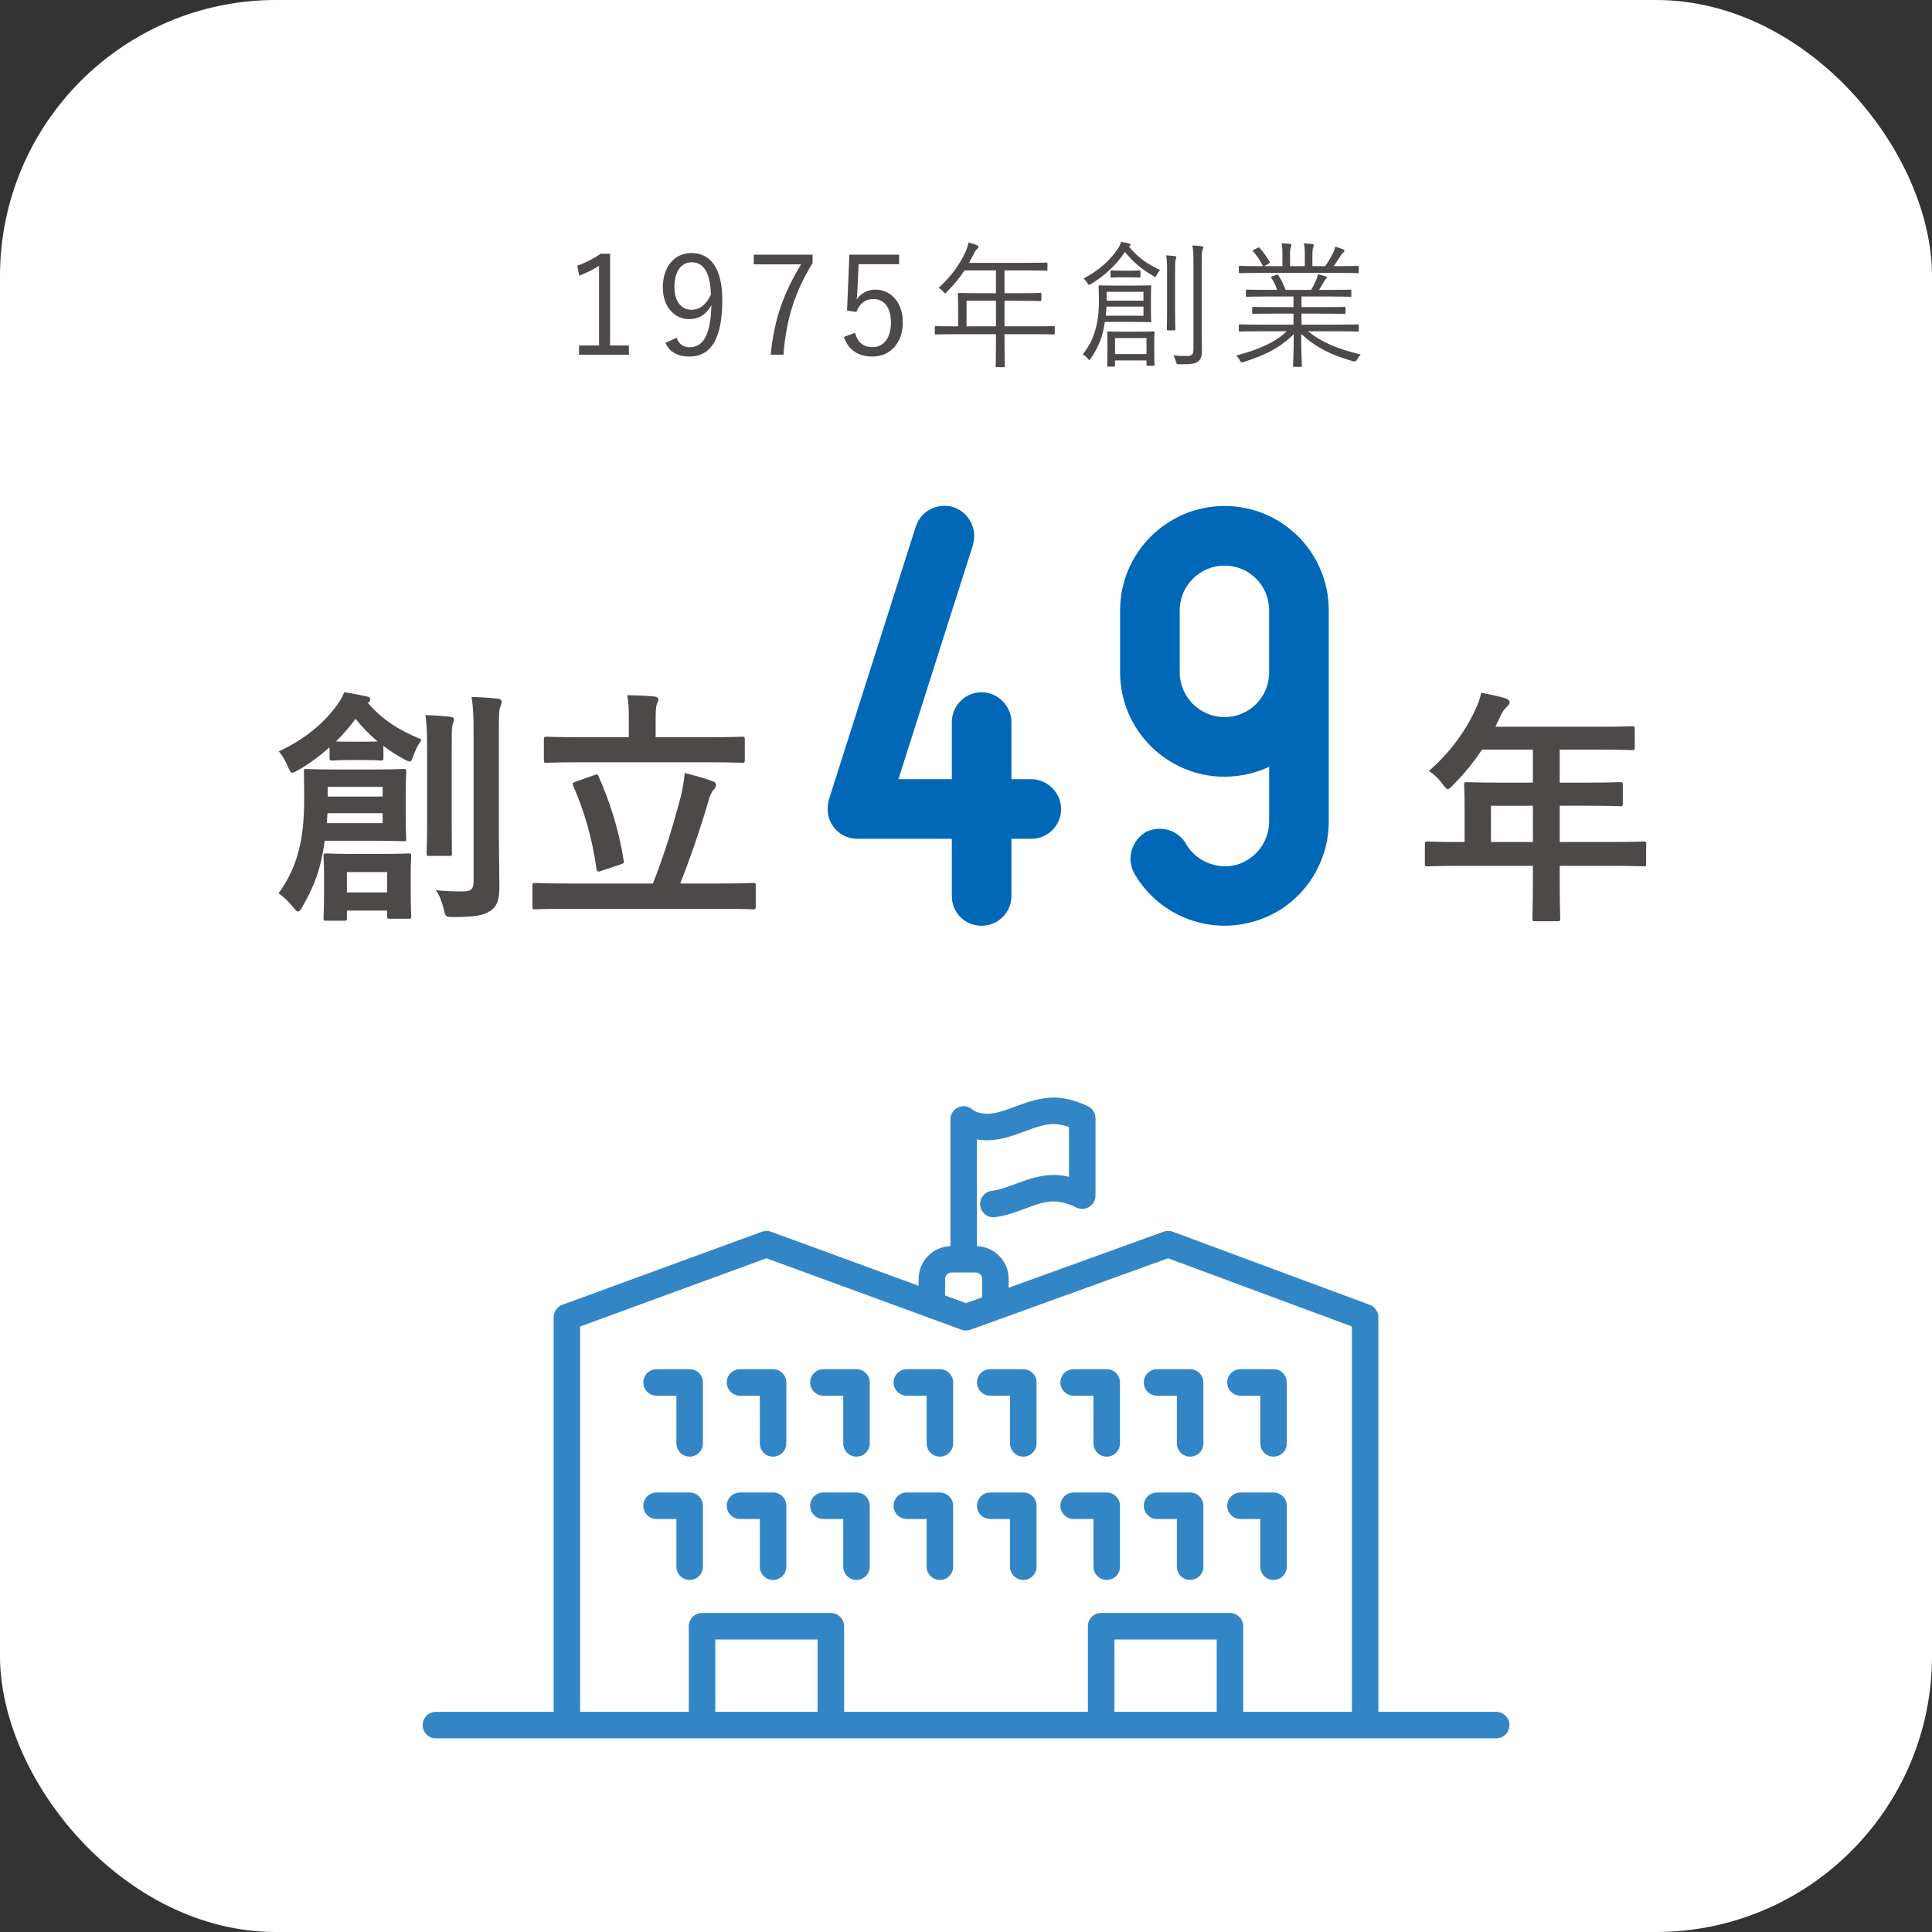 <?xml version="1.0" encoding="UTF-8"?><svg id="b" xmlns="http://www.w3.org/2000/svg" viewBox="0 0 280 280"><rect x="0" y="0" width="280" height="280" fill="#333333" stroke="none"/><defs><style>.d{fill:#4c4948;}.d,.e,.f,.g{stroke-width:0px;}.e{fill:#3386c5;}.f{fill:#0068b7;}.g{fill:#fff;}</style></defs><g id="c"><rect class="g" width="280" height="280" rx="40" ry="40"/><path class="f" d="M120.756,119.769c-.81-1.08-.989-2.52-.63-3.87l12.6-39.599c.721-2.25,3.15-3.51,5.49-2.79,1.8.63,2.97,2.34,2.97,4.14,0,.45-.09.9-.18,1.35,0,0-8.19,25.649-10.8,33.929h7.739v-8.28c0-2.34,1.891-4.32,4.32-4.32,2.34,0,4.319,1.98,4.319,4.32v8.28h2.88c2.34,0,4.32,1.979,4.32,4.319,0,2.43-1.98,4.32-4.32,4.32h-2.88v8.279c0,2.43-1.979,4.32-4.319,4.32-2.43,0-4.32-1.89-4.32-4.32v-8.279h-13.679c-1.351,0-2.7-.63-3.511-1.8Z"/><path class="f" d="M162.335,97.45v-9c0-8.37,6.84-15.119,15.119-15.119,8.37,0,15.119,6.75,15.119,15.119v30.599c0,6.839-4.59,12.869-11.159,14.579-6.569,1.8-13.59-1.08-17.01-7.02-1.17-2.07-.449-4.68,1.53-5.94,2.07-1.17,4.77-.45,5.939,1.62,1.44,2.52,4.5,3.78,7.29,3.06,2.79-.81,4.77-3.33,4.77-6.3v-7.92c-1.89.9-4.14,1.44-6.479,1.44-8.279,0-15.119-6.75-15.119-15.119ZM170.975,88.45v9c0,3.6,2.97,6.479,6.479,6.479,3.6,0,6.479-2.88,6.479-6.479v-9c0-3.6-2.88-6.479-6.479-6.479-3.51,0-6.479,2.88-6.479,6.479Z"/><path class="d" d="M47.07,121.85c-.216,1.404-.468,2.736-.792,3.923-.54,2.016-1.476,3.959-2.483,5.688-.252.432-.433.648-.612.648s-.36-.216-.72-.648c-.685-.864-1.368-1.512-2.088-1.98,1.512-2.124,2.376-4.067,2.916-6.227.504-1.872.791-4.319.791-7.379,0-2.628-.035-3.636-.035-4.032,0-.36.035-.396.359-.396.216,0,1.224.072,4.14.072h5.831c2.916,0,3.924-.072,4.104-.072.36,0,.396.036.396.396,0,.216-.072.936-.072,2.916v3.888c0,1.908.072,2.664.072,2.879,0,.36-.036.396-.396.396-.18,0-1.188-.072-4.104-.072h-7.307ZM47.754,108.316c-1.476,1.296-3.023,2.448-4.571,3.312-.396.216-.648.36-.828.36-.252,0-.359-.288-.611-.828-.433-1.043-.864-1.691-1.332-2.268,3.743-1.728,6.551-4.104,8.423-6.695.468-.647.792-1.188,1.044-1.872,1.188.18,2.159.36,3.312.612.288.072.468.18.468.468,0,.18-.108.324-.36.468,2.412,2.7,4.5,3.888,7.812,5.327-.504.684-.9,1.476-1.188,2.304-.217.612-.324.864-.54.864-.181,0-.396-.108-.792-.324-1.08-.576-2.088-1.224-3.023-1.944v1.728c0,.36-.036.396-.396.396-.216,0-.647-.072-2.447-.072h-2.088c-1.764,0-2.231.072-2.448.072-.396,0-.432-.036-.432-.396v-1.512ZM59.524,128.581c0,3.132.072,3.996.072,4.211,0,.324-.036.36-.396.36h-2.699c-.36,0-.396-.036-.396-.36v-.828h-5.831v1.08c0,.36-.036.396-.396.396h-2.592c-.36,0-.396-.036-.396-.396,0-.216.072-1.043.072-4.247v-2.052c0-1.656-.072-2.412-.072-2.664,0-.36.036-.396.396-.396.252,0,1.08.072,3.779.072h4.355c2.664,0,3.527-.072,3.779-.072.36,0,.396.036.396.396,0,.252-.072.972-.072,2.232v2.268ZM55.457,117.855h-7.991l-.107,1.44h8.099v-1.44ZM47.502,114.039v1.404h7.955v-1.404h-7.955ZM52.722,107.488c1.115,0,1.691,0,2.016-.036-1.152-.936-2.196-2.016-3.204-3.275-.863,1.152-1.8,2.268-2.844,3.275.36.036.937.036,1.944.036h2.088ZM50.273,126.385v2.952h5.831v-2.952h-5.831ZM61.9,108.964c0-2.376,0-3.636-.252-5.328,1.296.036,2.411.108,3.671.252.324.036.469.18.469.396,0,.252-.145.54-.217.792-.107.504-.107,1.224-.107,3.852v9.935c0,3.06.036,4.536.036,4.751,0,.396-.036.432-.36.432h-2.951c-.324,0-.36-.036-.36-.432,0-.216.072-1.692.072-4.751v-9.898ZM72.303,121.31c0,2.52.072,5.363.072,7.163,0,1.764-.252,2.808-1.296,3.528-1.008.648-2.052.9-5.436.9-1.08,0-1.08-.036-1.332-1.152-.252-1.044-.647-2.052-1.151-2.736,1.439.144,2.447.18,3.888.18,1.151,0,1.584-.288,1.584-1.44v-21.597c0-2.34-.036-3.456-.288-5.147,1.331.036,2.556.108,3.815.252.359.036.54.216.54.396,0,.324-.108.54-.181.791-.216.432-.216,1.188-.216,3.636v15.226Z"/><path class="d" d="M81.99,131.713c-3.168,0-4.247.072-4.464.072-.323,0-.359-.036-.359-.396v-3.023c0-.36.036-.396.359-.396.217,0,1.296.072,4.464.072h12.635c1.728-4.355,2.987-8.639,4.031-12.562.288-1.224.468-2.196.576-3.456,1.548.396,2.915.756,4.104,1.224.323.108.432.288.432.504,0,.288-.18.54-.36.72-.323.36-.504.864-.684,1.439-1.26,4.32-2.628,8.279-4.14,12.131h6.083c3.168,0,4.248-.072,4.464-.072.36,0,.396.036.396.396v3.023c0,.36-.035.396-.396.396-.216,0-1.296-.072-4.464-.072h-22.677ZM84.006,110.476c-3.384,0-4.571.072-4.787.072-.36,0-.396-.036-.396-.432v-2.916c0-.396.036-.432.396-.432.216,0,1.403.072,4.787.072h7.127v-2.771c0-1.476-.036-2.412-.252-3.312,1.332,0,2.664.072,3.96.18.324.036.576.216.576.396,0,.252-.108.432-.217.72-.107.288-.18.828-.18,2.016v2.771h7.703c3.42,0,4.607-.072,4.823-.072.36,0,.396.036.396.432v2.916c0,.396-.036.432-.396.432-.216,0-1.403-.072-4.823-.072h-18.718ZM86.094,112.347c.468-.18.54-.144.684.216,1.512,3.492,2.844,7.307,3.6,12.095.072.36.072.468-.432.612l-2.808.936c-.504.18-.612.144-.684-.252-.648-4.536-1.692-8.135-3.384-12.095-.145-.36-.108-.396.396-.576l2.628-.936Z"/><path class="d" d="M211.399,125.486c-3.168,0-4.284.072-4.5.072-.359,0-.396-.036-.396-.396v-2.844c0-.324.036-.36.396-.36.216,0,1.332.072,4.5.072h.863v-5.04c0-2.052-.071-3.024-.071-3.24,0-.36.035-.396.432-.396.216,0,1.439.072,4.932.072h4.607v-4.788h-7.38c-1.188,1.8-2.591,3.528-4.211,5.147-.36.396-.576.576-.756.576s-.36-.216-.72-.684c-.685-.936-1.332-1.512-2.016-1.944,2.987-2.592,5.183-5.579,6.659-8.711.432-.9.756-1.764.936-2.627,1.296.252,2.483.504,3.455.791.433.144.648.324.648.612,0,.288-.18.432-.432.684-.288.252-.54.54-.9,1.296l-.72,1.548h14.866c3.491,0,4.715-.072,4.932-.072.359,0,.396.036.396.396v2.664c0,.36-.036.396-.396.396-.217,0-1.44-.072-4.932-.072h-5.544v4.788h3.852c3.528,0,4.716-.072,4.932-.072.324,0,.36.036.36.396v2.7c0,.36-.036.396-.36.396-.216,0-1.403-.072-4.932-.072h-3.852v5.255h7.632c3.167,0,4.283-.072,4.499-.072.36,0,.396.036.396.36v2.844c0,.36-.036.396-.396.396-.216,0-1.332-.072-4.499-.072h-7.632v1.764c0,3.779.072,5.687.072,5.867,0,.36-.036.396-.396.396h-3.204c-.396,0-.432-.036-.432-.396,0-.216.072-2.088.072-5.867v-1.764h-10.763ZM222.162,122.03v-5.255h-6.084v5.255h6.084Z"/><path class="d" d="M88.422,50.074h2.721v1.34h-7.222v-1.34h2.9v-11.562c-.761.52-1.761,1.02-2.88,1.44l-.281-1.46c1.221-.4,2.381-1.021,3.401-1.721h1.36v13.303Z"/><path class="d" d="M98.041,48.953c.4.94,1.021,1.38,1.86,1.38,1.94,0,3.081-1.6,3.2-6.101-.74,1.36-1.84,2.021-3.2,2.021-2.16,0-3.841-1.801-3.841-4.601,0-3.021,1.721-4.981,4.141-4.981,2.701,0,4.481,2.1,4.481,6.821,0,5.781-1.761,8.182-4.781,8.182-1.681,0-2.841-.64-3.46-1.98l1.6-.74ZM100.262,38.011c-1.58,0-2.521,1.38-2.521,3.621,0,2.041,1.021,3.261,2.44,3.261,1.2,0,2.12-.68,2.84-2.161-.039-3.041-.979-4.721-2.76-4.721Z"/><path class="d" d="M117.762,38.151c-2.52,4.061-3.801,7.982-4.221,13.263h-1.84c.479-5.241,1.96-9.102,4.4-13.103h-6.861v-1.4h8.521v1.24Z"/><path class="d" d="M130.302,38.291h-5.861l-.16,3.461c-.021.52-.08,1.16-.12,1.66.54-.86,1.561-1.44,2.701-1.44,2.24,0,3.98,1.86,3.98,4.701,0,3.141-1.92,5.001-4.381,5.001-2.061,0-3.521-.94-4.161-2.84l1.62-.6c.381,1.42,1.24,2.08,2.521,2.08,1.619,0,2.68-1.32,2.68-3.581,0-2.161-.98-3.401-2.541-3.401-1.119,0-2.06.68-2.46,1.88l-1.36-.2.34-8.102h7.202v1.38Z"/><path class="d" d="M152.863,48.313c0,.14-.02.16-.16.16-.1,0-.74-.04-2.62-.04h-4.501v1.34c0,2.221.04,3.201.04,3.301,0,.14-.021.14-.14.14h-1c-.16,0-.181,0-.181-.14,0-.12.04-1.08.04-3.301v-1.34h-6.081c-1.88,0-2.521.04-2.62.04-.141,0-.16-.02-.16-.16v-.9c0-.14.02-.16.16-.16.1,0,.74.04,2.62.04h.601v-2.94c0-1.161-.041-1.621-.041-1.741,0-.14.021-.16.16-.16.1,0,.801.04,2.801.04h2.561v-3.3h-4.561c-.701,1.06-1.521,2.08-2.541,3.101-.12.14-.199.22-.26.22s-.141-.08-.28-.24c-.2-.24-.44-.42-.681-.54,1.9-1.721,3.102-3.461,3.922-5.261.22-.5.359-.92.42-1.32.5.12.9.26,1.24.38.14.06.199.14.199.26s-.06.18-.18.28c-.16.12-.3.3-.5.72-.22.44-.439.88-.68,1.3h8.422c2,0,2.68-.04,2.78-.04.14,0,.16.02.16.16v.86c0,.14-.021.16-.16.16-.101,0-.78-.04-2.78-.04h-3.281v3.3h2.42c2.001,0,2.661-.04,2.781-.04s.141.02.141.16v.86c0,.14-.021.16-.141.16s-.78-.04-2.781-.04h-2.42v3.701h4.501c1.88,0,2.521-.04,2.62-.04.141,0,.16.02.16.16v.9ZM144.342,43.593h-4.261v3.701h4.261v-3.701Z"/><path class="d" d="M166.802,44.953c0,1.12.04,1.46.04,1.58,0,.14-.02.16-.16.16-.08,0-.619-.04-2.24-.04h-4.32c-.121.78-.261,1.48-.44,2.081-.341,1.04-.8,2.061-1.601,3.201-.08.16-.141.24-.2.24s-.14-.08-.26-.24c-.24-.26-.46-.46-.7-.58.98-1.26,1.44-2.221,1.78-3.401.32-1.04.56-2.38.56-4.301,0-1.46-.039-2-.039-2.141s.02-.16.16-.16c.1,0,.64.04,2.24.04h2.82c1.621,0,2.16-.04,2.24-.04.141,0,.16.02.16.16,0,.1-.04.44-.04,1.581v1.86ZM163.621,35.751c1.461,1.72,2.621,2.46,4.501,3.381-.18.2-.34.44-.46.68-.1.22-.141.32-.221.32-.079,0-.159-.06-.299-.14-1.561-.9-2.801-1.86-4.102-3.48-1.28,1.92-3.061,3.541-4.921,4.641-.14.08-.22.12-.28.12-.1,0-.16-.08-.26-.26-.18-.3-.36-.5-.54-.66,2.261-1.16,3.86-2.661,4.981-4.321.24-.36.359-.64.439-.98.44.06.76.14,1.141.24.16.04.24.1.24.24,0,.06-.061.14-.141.18l-.08.04ZM165.722,44.432h-5.361c-.02.46-.06.9-.1,1.32h5.461v-1.32ZM165.722,42.292h-5.341v1.28h5.341v-1.28ZM167.282,50.694c0,1.58.04,2.06.04,2.16,0,.14-.02.16-.16.16h-.86c-.14,0-.14-.02-.14-.16v-.62h-4.561v.76c0,.12-.021.14-.16.14h-.82c-.141,0-.16-.02-.16-.14s.039-.58.039-2.2v-1.221c0-.9-.039-1.26-.039-1.38,0-.14.02-.16.16-.16.1,0,.58.04,2.1.04h2.32c1.521,0,2.001-.04,2.121-.04.141,0,.16.02.16.16,0,.12-.04.48-.04,1.18v1.32ZM165.281,40.072c0,.14-.02.16-.16.16-.1,0-.359-.04-1.42-.04h-1.16c-1.061,0-1.32.04-1.42.04-.16,0-.18-.02-.18-.16v-.72c0-.14.02-.16.18-.16.1,0,.359.04,1.42.04h1.16c1.061,0,1.32-.04,1.42-.04.141,0,.16.02.16.16v.72ZM166.162,48.993h-4.561v2.321h4.561v-2.321ZM169.143,39.732c0-1.38,0-2.021-.141-2.721.461.02.881.06,1.281.1.14.02.199.08.199.18,0,.1-.06.22-.1.34-.08.24-.08.6-.08,2.061v5.421c0,1.761.04,2.481.04,2.581,0,.16-.021.18-.16.18h-.92c-.14,0-.16-.02-.16-.18,0-.1.04-.82.04-2.581v-5.381ZM172.963,38.011c0-1.201-.02-1.781-.16-2.441.5.02.941.06,1.341.12.14.02.24.08.24.16,0,.16-.06.26-.12.4-.1.22-.1.58-.1,1.721v9.842c0,1.1.02,2.241.02,3.001,0,.86-.141,1.28-.58,1.6-.46.3-.84.38-2.701.38-.34,0-.379-.02-.479-.42-.101-.38-.22-.64-.4-.88.681.08,1.12.1,1.921.1.74,0,1.02-.16,1.02-.98v-12.603Z"/><path class="d" d="M189.562,48.013c1.92,1.54,4.221,2.561,7.641,3.361-.18.18-.359.44-.52.72q-.2.38-.58.26c-3.201-.88-5.501-2.081-7.521-3.961,0,3.021.1,4.281.1,4.621,0,.14-.02.16-.16.16h-.96c-.14,0-.159-.02-.159-.16,0-.34.079-1.561.1-4.581-1.98,1.96-4.182,3.061-7.242,4.021-.359.12-.4.12-.58-.24-.14-.28-.32-.5-.539-.68,3.279-.86,5.66-1.92,7.361-3.521h-4.161c-1.9,0-2.521.04-2.62.04-.16,0-.181-.02-.181-.16v-.72c0-.14.021-.16.181-.16.1,0,.72.04,2.62.04h5.121v-1.6h-2.981c-2.04,0-2.74.04-2.84.04-.141,0-.16-.02-.16-.14v-.7c0-.16.02-.18.16-.18.1,0,.8.04,2.84.04h2.981v-1.54h-3.961c-2.001,0-2.661.04-2.761.04-.16,0-.18-.02-.18-.16v-.72c0-.14.02-.16.18-.16.1,0,.76.04,2.761.04h1.601c-.24-.68-.541-1.28-.84-1.72-.101-.14-.061-.18.159-.26l.521-.18c.199-.08.24-.08.32.04.379.54.74,1.3,1.06,2.12h3.701c.28-.46.479-.88.739-1.46.101-.24.16-.46.24-.8.36.08.66.16,1.061.28.12.04.221.12.221.22s-.101.18-.181.24c-.101.08-.2.26-.28.42-.18.34-.38.68-.66,1.1h1.74c2.021,0,2.661-.04,2.781-.04.14,0,.16.02.16.16v.72c0,.14-.021.16-.16.16-.12,0-.76-.04-2.781-.04h-4.28v1.54h3.38c2.041,0,2.721-.04,2.842-.04.14,0,.16.02.16.18v.7c0,.12-.021.14-.16.14-.121,0-.801-.04-2.842-.04h-3.38v1.6h5.501c1.9,0,2.521-.04,2.641-.04.141,0,.16.02.16.16v.72c0,.14-.02.16-.16.16-.12,0-.74-.04-2.641-.04h-4.561ZM196.924,39.431c0,.14-.02.16-.16.16-.12,0-.74-.04-2.641-.04h-11.782c-1.9,0-2.521.04-2.62.04-.16,0-.181-.02-.181-.16v-.72c0-.16.021-.18.181-.18.1,0,.72.04,2.62.04h.7c-.44-.88-.881-1.521-1.42-2.121-.08-.1-.08-.16.119-.26l.541-.28c.139-.08.199-.08.279.02.5.54,1,1.26,1.44,2.021.06.12.04.16-.12.26l-.66.36h2.641v-1.5c0-.72,0-1.3-.12-1.82.421.02.9.06,1.22.1.121.02.201.08.201.18,0,.1-.021.16-.08.28-.08.14-.121.5-.121,1.26v1.5h2.141v-1.48c0-.72,0-1.3-.14-1.82.421.02.921.06,1.24.1.12.02.2.08.2.18,0,.08-.04.16-.08.26-.061.16-.12.5-.12,1.26v1.5h1.86c.44-.62.78-1.22,1.121-1.88.139-.28.26-.561.319-.94.399.1.841.26,1.14.38.121.04.201.12.201.2,0,.12-.041.18-.16.26-.141.1-.24.24-.34.4-.32.52-.681,1.06-1.061,1.581h.84c1.9,0,2.521-.04,2.641-.04.141,0,.16.02.16.18v.72Z"/><path class="e" d="M216.832,248.093h-17.068v-57.188c0-.803-.5-1.521-1.253-1.801l-28.545-10.592c-.427-.158-.894-.161-1.322-.005l-22.458,8.12v-1.268c0-2.577-2.053-4.67-4.607-4.764v-15.459c.825.145,1.709.164,2.628.048,1.566-.195,2.97-.719,4.328-1.225l.462-.171c1.206-.445,2.484-.879,3.699-.879.015,0,.029,0,.044 0.0.672.005,1.394.146,2.185.426v7.215c-.735-.173-1.45-.261-2.153-.268-1.875-.001-3.619.568-5.104,1.117l-.482.179c-1.201.447-2.336.87-3.455,1.01-1.052.131-1.799,1.091-1.667,2.144.131,1.053,1.088,1.798,2.144,1.667,1.563-.195,2.965-.717,4.32-1.222l.47-.174c1.221-.451,2.506-.912,3.742-.879.972.008,2.046.297,3.284.884.596.282,1.293.24,1.85-.113.557-.352.894-.964.894-1.623v-11.216c0-.742-.428-1.417-1.098-1.736-1.753-.831-3.354-1.241-4.896-1.254-1.869-.006-3.619.568-5.105,1.116l-.474.176c-1.204.449-2.341.873-3.462,1.013-1.172.145-2.206-.075-2.841-.605-.573-.478-1.369-.582-2.045-.266-.675.316-1.107.994-1.107,1.74v18.354c-2.554.094-4.607,2.187-4.607,4.764v.985l-21.39-7.834c-.427-.156-.895-.156-1.321,0l-28.921,10.592c-.757.277-1.26.998-1.26,1.804v57.188h-17.068c-1.061,0-1.921.86-1.921,1.921s.86,1.921,1.921,1.921h153.664c1.061,0,1.921-.86,1.921-1.921s-.86-1.921-1.921-1.921ZM136.971,185.358c0-.518.421-.939.939-.939h3.494c.518,0,.939.421.939.939v2.657l-2.339.846-3.033-1.111v-2.392ZM84.078,192.247l27-9.889,28.261,10.351c.424.155.888.156,1.314.002l28.635-10.353,26.634,9.883v55.852h-15.747v-12.405c0-1.061-.86-1.921-1.921-1.921h-18.665c-1.061,0-1.921.86-1.921,1.921v12.405h-35.337v-12.405c0-1.061-.86-1.921-1.921-1.921h-18.665c-1.061,0-1.921.86-1.921,1.921v12.405h-15.747v-55.845ZM103.667,248.093v-10.484h14.823v10.484h-14.823ZM161.51,248.093v-10.484h14.823v10.484h-14.823Z"/><path class="e" d="M131.422,202.276h2.874v6.911c0,1.061.86,1.921,1.921,1.921s1.921-.86,1.921-1.921v-8.832c0-1.061-.86-1.921-1.921-1.921h-4.794c-1.061,0-1.921.86-1.921,1.921s.86,1.921,1.921,1.921Z"/><path class="e" d="M143.511,202.276h2.873v6.911c0,1.061.86,1.921,1.921,1.921s1.921-.86,1.921-1.921v-8.832c0-1.061-.86-1.921-1.921-1.921h-4.793c-1.061,0-1.921.86-1.921,1.921s.86,1.921,1.921,1.921Z"/><path class="e" d="M155.599,202.276h2.874v6.911c0,1.061.86,1.921,1.921,1.921s1.921-.86,1.921-1.921v-8.832c0-1.061-.86-1.921-1.921-1.921h-4.794c-1.061,0-1.921.86-1.921,1.921s.86,1.921,1.921,1.921Z"/><path class="e" d="M131.422,220.147h2.874v6.91c0,1.061.86,1.921,1.921,1.921s1.921-.86,1.921-1.921v-8.831c0-1.061-.86-1.921-1.921-1.921h-4.794c-1.061,0-1.921.86-1.921,1.921s.86,1.921,1.921,1.921Z"/><path class="e" d="M143.511,220.147h2.873v6.91c0,1.061.86,1.921,1.921,1.921s1.921-.86,1.921-1.921v-8.831c0-1.061-.86-1.921-1.921-1.921h-4.793c-1.061,0-1.921.86-1.921,1.921s.86,1.921,1.921,1.921Z"/><path class="e" d="M155.599,220.147h2.874v6.91c0,1.061.86,1.921,1.921,1.921s1.921-.86,1.921-1.921v-8.831c0-1.061-.86-1.921-1.921-1.921h-4.794c-1.061,0-1.921.86-1.921,1.921s.86,1.921,1.921,1.921Z"/><path class="e" d="M95.157,202.276h2.874v6.911c0,1.061.86,1.921,1.921,1.921s1.921-.86,1.921-1.921v-8.832c0-1.061-.86-1.921-1.921-1.921h-4.794c-1.061,0-1.921.86-1.921,1.921s.86,1.921,1.921,1.921Z"/><path class="e" d="M107.246,202.276h2.873v6.911c0,1.061.86,1.921,1.921,1.921s1.921-.86,1.921-1.921v-8.832c0-1.061-.86-1.921-1.921-1.921h-4.793c-1.061,0-1.921.86-1.921,1.921s.86,1.921,1.921,1.921Z"/><path class="e" d="M119.334,202.276h2.874v6.911c0,1.061.86,1.921,1.921,1.921s1.921-.86,1.921-1.921v-8.832c0-1.061-.86-1.921-1.921-1.921h-4.794c-1.061,0-1.921.86-1.921,1.921s.86,1.921,1.921,1.921Z"/><path class="e" d="M99.951,228.978c1.061,0,1.921-.86,1.921-1.921v-8.831c0-1.061-.86-1.921-1.921-1.921h-4.794c-1.061,0-1.921.86-1.921,1.921s.86,1.921,1.921,1.921h2.874v6.91c0,1.061.86,1.921,1.921,1.921Z"/><path class="e" d="M107.246,220.147h2.873v6.91c0,1.061.86,1.921,1.921,1.921s1.921-.86,1.921-1.921v-8.831c0-1.061-.86-1.921-1.921-1.921h-4.793c-1.061,0-1.921.86-1.921,1.921s.86,1.921,1.921,1.921Z"/><path class="e" d="M119.334,220.147h2.874v6.91c0,1.061.86,1.921,1.921,1.921s1.921-.86,1.921-1.921v-8.831c0-1.061-.86-1.921-1.921-1.921h-4.794c-1.061,0-1.921.86-1.921,1.921s.86,1.921,1.921,1.921Z"/><path class="e" d="M167.688,202.276h2.874v6.911c0,1.061.86,1.921,1.921,1.921s1.921-.86,1.921-1.921v-8.832c0-1.061-.86-1.921-1.921-1.921h-4.794c-1.061,0-1.921.86-1.921,1.921s.86,1.921,1.921,1.921Z"/><path class="e" d="M179.776,202.276h2.874v6.911c0,1.061.86,1.921,1.921,1.921s1.921-.86,1.921-1.921v-8.832c0-1.061-.86-1.921-1.921-1.921h-4.794c-1.061,0-1.921.86-1.921,1.921s.86,1.921,1.921,1.921Z"/><path class="e" d="M167.688,220.147h2.874v6.91c0,1.061.86,1.921,1.921,1.921s1.921-.86,1.921-1.921v-8.831c0-1.061-.86-1.921-1.921-1.921h-4.794c-1.061,0-1.921.86-1.921,1.921s.86,1.921,1.921,1.921Z"/><path class="e" d="M179.776,220.147h2.874v6.91c0,1.061.86,1.921,1.921,1.921s1.921-.86,1.921-1.921v-8.831c0-1.061-.86-1.921-1.921-1.921h-4.794c-1.061,0-1.921.86-1.921,1.921s.86,1.921,1.921,1.921Z"/></g></svg>